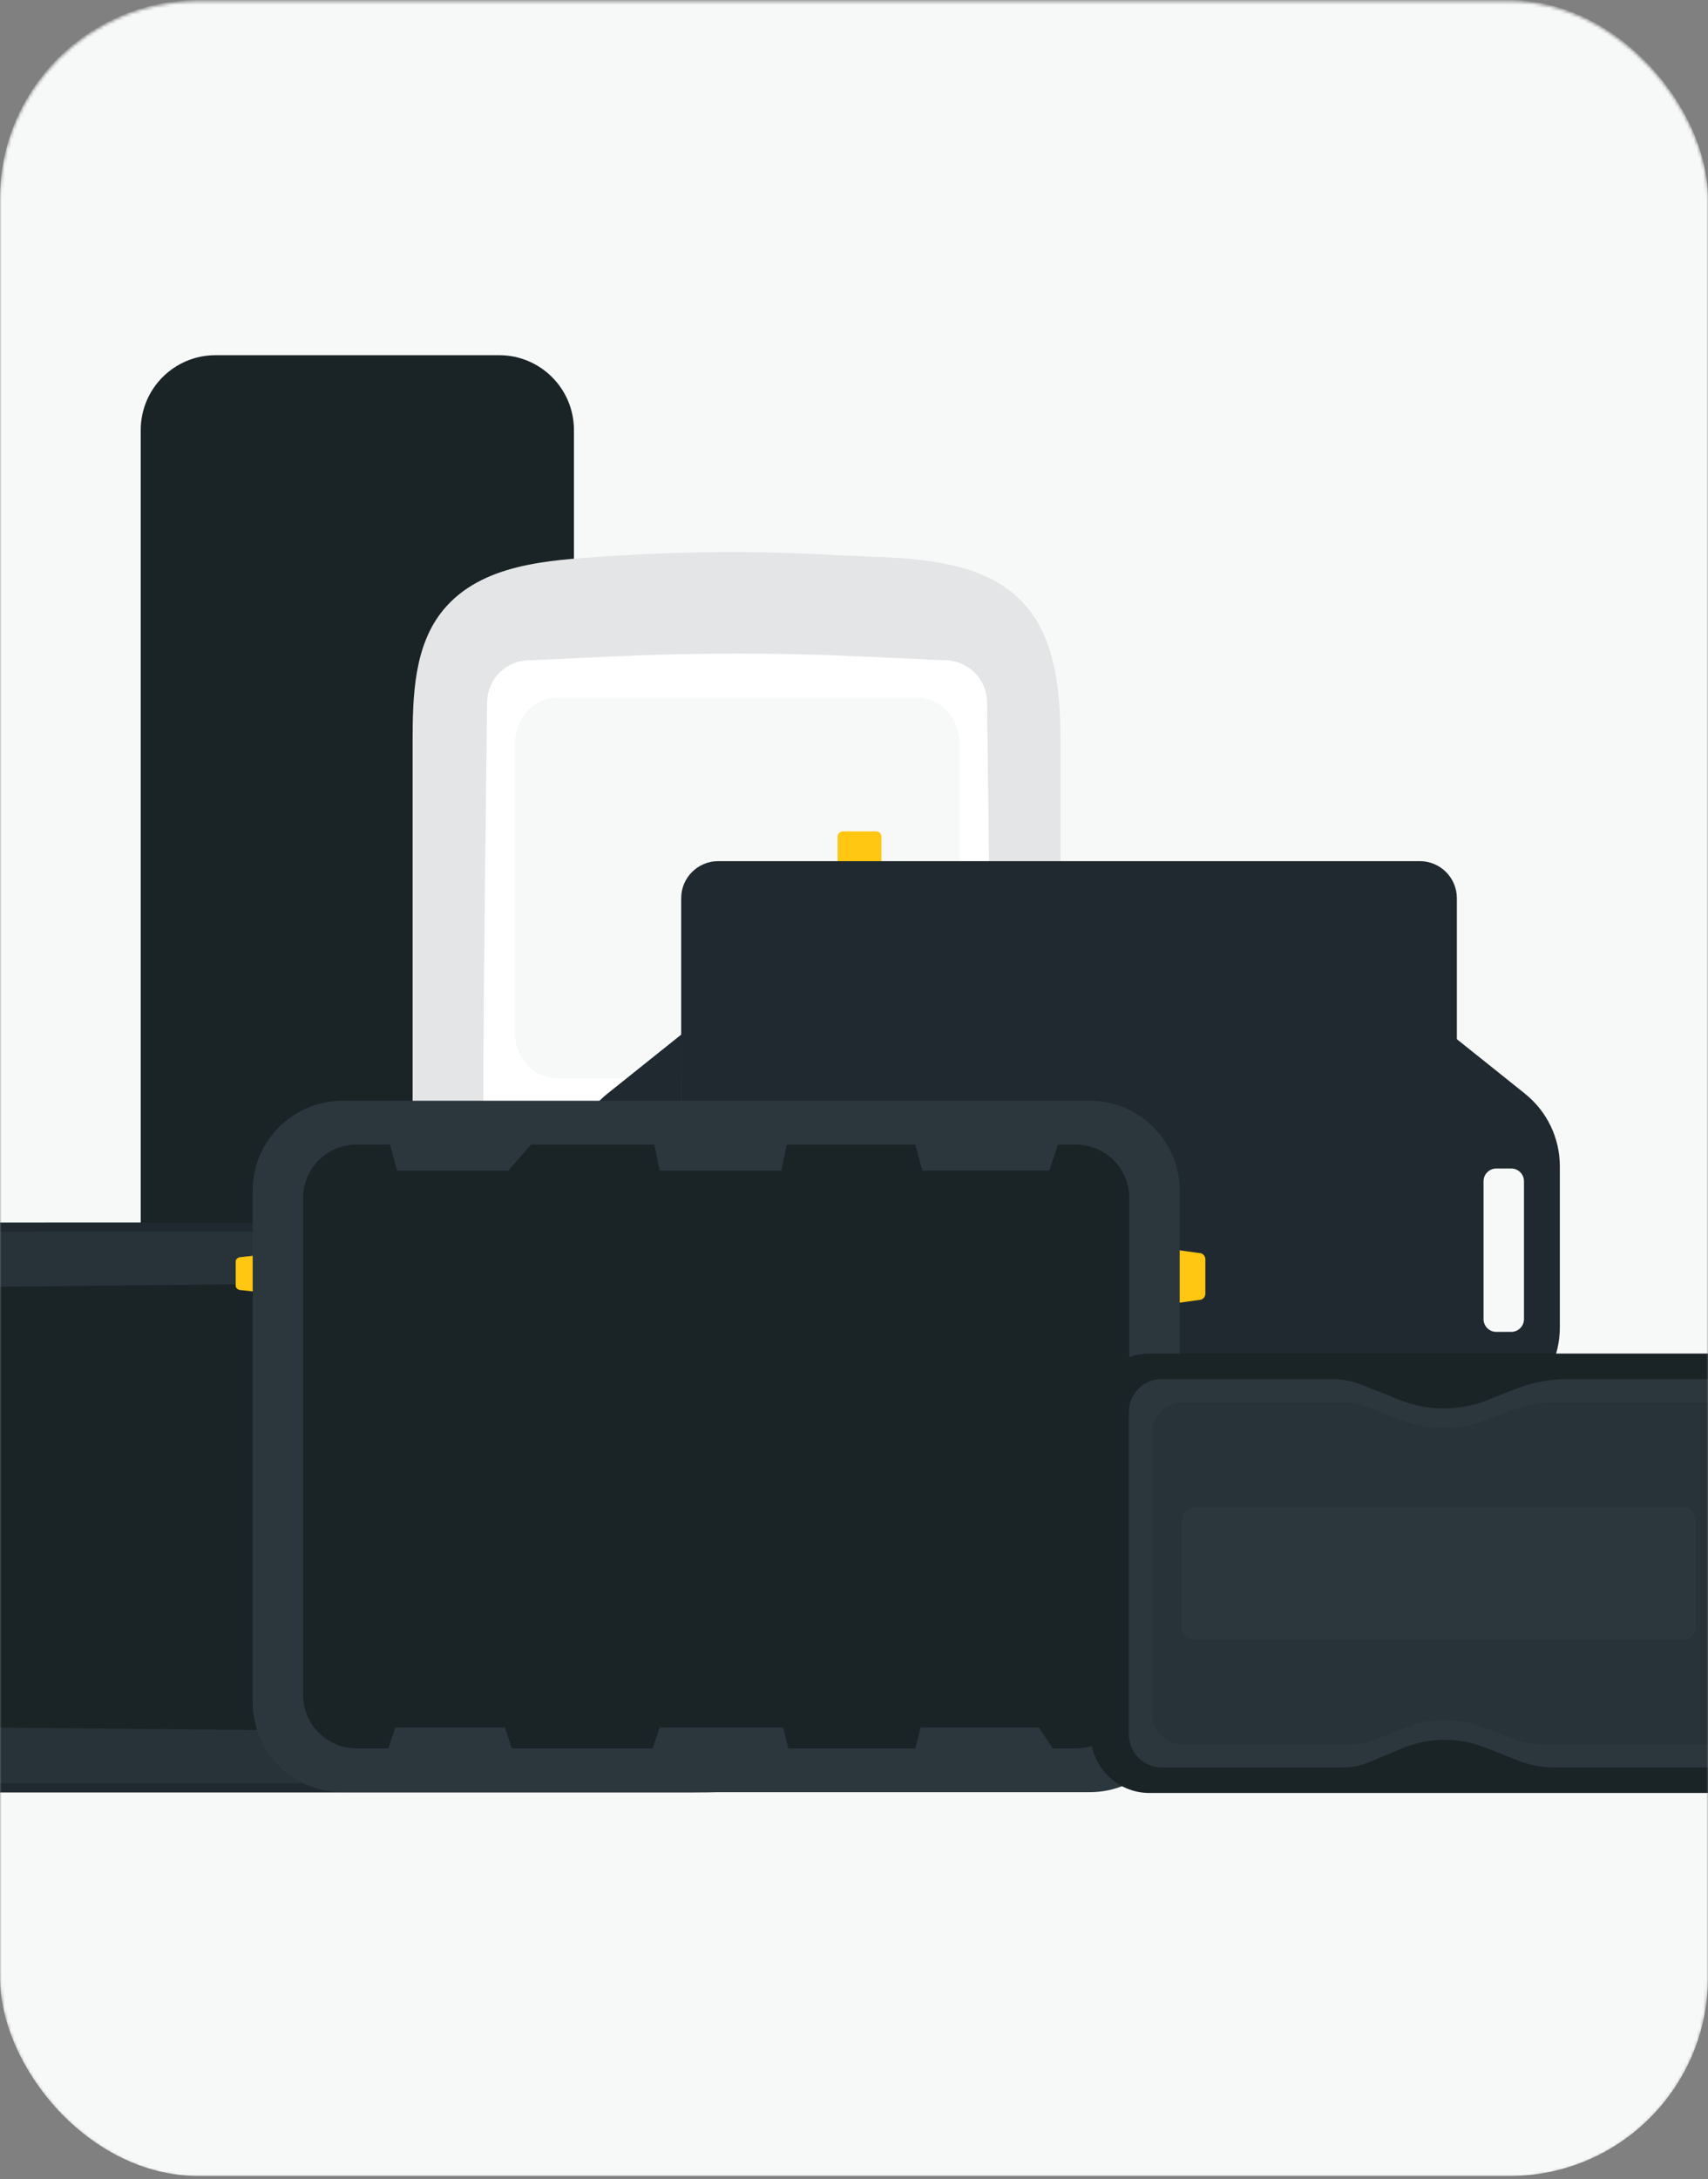 <svg width="534" height="681" viewBox="0 0 534 681" fill="none" xmlns="http://www.w3.org/2000/svg">
<rect x="0" y="0" width="534" height="681" fill="#808080" stroke="none"/>
<mask id="mask0_13522_99690" style="mask-type:alpha" maskUnits="userSpaceOnUse" x="0" y="0" width="534" height="681">
<rect y="0.466" width="534" height="680" rx="62" fill="#F7F8F8"/>
</mask>
<g mask="url(#mask0_13522_99690)">
<rect width="534" height="680" rx="62" fill="#F7F8F8"/>
<path d="M156.06 111H67.38C54.468 111 44 121.468 44 134.38V488.26C44 501.172 54.468 511.64 67.38 511.64H156.06C168.972 511.64 179.44 501.172 179.44 488.26V134.38C179.44 121.468 168.972 111 156.06 111Z" fill="#1A2326"/>
<path d="M189.079 463.45C196.519 463.45 202.549 457.419 202.549 449.98C202.549 442.54 196.519 436.51 189.079 436.51C181.64 436.51 175.609 442.54 175.609 449.98C175.609 457.419 181.64 463.45 189.079 463.45Z" fill="#98CA02"/>
<path d="M272.846 418.63C273.466 423.85 273.546 429.21 273.546 434.36C273.536 458.41 273.516 482.46 273.506 506.51C273.506 522.22 272.546 539.92 259.486 550.44C248.036 559.66 231.096 560.16 215.686 560.16C143.206 560.16 70.726 560.16 -1.744 560.16C-15.954 560.16 -31.454 559.77 -42.364 551.63C-56.434 541.14 -57.484 522.81 -58.654 507.69C-60.294 486.38 -60.434 464.98 -59.084 443.66C-58.034 427.11 -59.324 405.24 -44.904 392.76C-33.234 382.66 -15.224 382.05 1.026 382.04C71.806 382.03 142.586 382.01 213.366 382C230.776 382 250.326 382.78 262.176 394.19C269.036 400.79 271.776 409.51 272.856 418.64L272.846 418.63Z" fill="#1F292F"/>
<path d="M267.487 420.33C268.087 425.38 268.167 430.56 268.157 435.56C268.147 458.83 268.127 482.11 268.117 505.38C268.117 520.58 267.187 537.71 254.557 547.89C243.477 556.81 227.077 557.3 212.167 557.3C142.027 557.3 71.887 557.3 1.747 557.3C-12.003 557.3 -27.003 556.92 -37.563 549.04C-51.183 538.89 -52.193 521.15 -53.323 506.52C-54.913 485.9 -55.043 465.19 -53.733 444.56C-52.723 428.54 -53.963 407.38 -40.013 395.3C-28.723 385.52 -11.283 384.93 4.437 384.93C72.937 384.92 141.437 384.9 209.927 384.89C226.777 384.89 245.697 385.65 257.157 396.68C263.797 403.07 266.447 411.51 267.497 420.34L267.487 420.33Z" fill="#273338"/>
<path d="M230.701 413.9L231.241 424.59C232.821 455.68 232.821 486.82 231.221 517.91L230.701 528.08C230.701 534.5 224.881 539.7 217.701 539.7C217.701 539.7 132.801 540.74 104.501 540.74C74.941 540.74 -13.749 539.7 -13.749 539.7C-20.929 539.7 -26.749 534.5 -26.749 528.08L-27.959 504.57C-29.099 482.37 -29.109 460.14 -27.979 437.94L-26.759 413.91C-26.759 407.49 -20.939 402.29 -13.759 402.29C-13.759 402.29 73.031 401.25 101.961 401.25C130.891 401.25 217.681 402.29 217.681 402.29C224.861 402.29 230.681 407.49 230.681 413.91L230.701 413.9Z" fill="#1A2326"/>
<path d="M289.98 510.93C284.04 511.56 277.95 511.64 272.08 511.64C244.73 511.63 217.37 511.61 190.02 511.6C172.15 511.6 152.02 510.63 140.05 497.35C129.56 485.71 128.99 468.49 129 452.82C129 379.14 129 305.46 129 231.78C129 217.33 129.45 201.58 138.7 190.48C150.64 176.17 171.48 175.11 188.68 173.92C212.91 172.25 237.25 172.11 261.5 173.48C280.33 174.54 305.2 173.24 319.39 187.89C330.88 199.75 331.58 218.07 331.58 234.58C331.6 306.54 331.61 378.49 331.63 450.45C331.63 468.15 330.74 488.02 317.77 500.07C310.26 507.04 300.34 509.83 289.97 510.93H289.98Z" fill="#E4E5E6"/>
<path d="M295.369 468.08L283.219 468.63C247.859 470.24 212.439 470.23 177.079 468.61L165.519 468.08C158.219 468.08 152.299 462.16 152.299 454.86C152.299 454.86 151.119 368.55 151.109 339.78C151.109 309.73 152.299 219.57 152.299 219.57C152.299 212.27 158.219 206.35 165.519 206.35L192.259 205.12C217.509 203.96 242.789 203.96 268.039 205.1L295.379 206.34C302.679 206.34 308.599 212.26 308.599 219.56C308.599 219.56 309.789 307.79 309.789 337.2C309.789 366.61 308.599 454.84 308.599 454.84C308.599 462.14 302.679 468.06 295.379 468.06L295.369 468.08Z" fill="white"/>
<path d="M286.613 218H174.387C166.993 218 161 224.381 161 232.252V322.748C161 330.619 166.993 337 174.387 337H286.613C294.007 337 300 330.619 300 322.748V232.252C300 224.381 294.007 218 286.613 218Z" fill="#F7F8F8"/>
<path d="M291.009 451.87H169.859C164.949 451.87 160.969 447.89 160.969 442.98V376.71C174.829 376.71 186.059 365.48 186.059 351.62H290.999C295.909 351.62 299.889 355.6 299.889 360.51V442.98C299.889 447.89 295.909 451.87 290.999 451.87H291.009Z" fill="#F7F8F8"/>
<path d="M273.898 259.809H263.562C262.634 259.809 261.883 260.56 261.883 261.487V269.766C261.883 270.693 262.634 271.445 263.562 271.445H273.898C274.825 271.445 275.577 270.693 275.577 269.766V261.487C275.577 260.56 274.825 259.809 273.898 259.809Z" fill="#FFC612"/>
<path d="M443.895 269.116H224.556C218.156 269.116 212.969 274.304 212.969 280.703V500.043C212.969 506.442 218.156 511.63 224.556 511.63H443.895C450.295 511.63 455.482 506.442 455.482 500.043V280.703C455.482 274.304 450.295 269.116 443.895 269.116Z" fill="#1F292F"/>
<path d="M213.128 323.208L189.871 341.807C183 347.304 179 355.624 179 364.421V414.876C179 423.567 182.901 431.788 189.624 437.293L212.362 455.9L213.119 323.2L213.128 323.208Z" fill="#1F292F"/>
<path d="M476.811 341.815L453.555 323.217L454.312 455.917L477.05 437.31C483.773 431.813 487.674 423.583 487.674 414.893V364.438C487.674 355.641 483.674 347.321 476.803 341.824L476.811 341.815ZM476.465 412.259C476.465 414.44 474.68 416.226 472.499 416.226H467.792C465.611 416.226 463.825 414.44 463.825 412.259V369.137C463.825 366.956 465.611 365.171 467.792 365.171H472.499C474.68 365.171 476.465 366.956 476.465 369.137V412.259Z" fill="#1F292F"/>
<path d="M75.438 403.18L86.388 404.37C87.358 404.37 88.138 403.76 88.138 403V393.02C88.138 392.26 87.358 391.65 86.388 391.65L75.438 392.84C74.468 392.84 73.688 393.45 73.688 394.21V401.82C73.688 402.58 74.468 403.19 75.438 403.19V403.18Z" fill="#FFC612"/>
<path d="M103.297 511.63L319.407 511.63C331.773 511.63 341.797 501.606 341.797 489.24V381.67C341.797 369.304 331.773 359.28 319.407 359.28H103.297C90.931 359.28 80.907 369.304 80.907 381.67V489.24C80.907 501.606 90.931 511.63 103.297 511.63Z" fill="#1F292F"/>
<path d="M374.913 406.26L362.753 407.94C361.683 407.94 360.812 407.07 360.812 406V391.84C360.812 390.77 361.683 389.9 362.753 389.9L374.913 391.58C375.983 391.58 376.853 392.45 376.853 393.52V404.31C376.853 405.38 375.983 406.25 374.913 406.25V406.26Z" fill="#FFC612"/>
<path d="M340.73 344H107.1C91.581 344 79 356.581 79 372.1V531.97C79 547.489 91.581 560.07 107.1 560.07H340.73C356.249 560.07 368.83 547.489 368.83 531.97V372.1C368.83 356.581 356.249 344 340.73 344Z" fill="#2C373D"/>
<path d="M94.758 374.41V529.67C94.758 538.9 102.238 546.39 111.478 546.39H121.408L123.588 539.86H157.838L160.018 546.39H204.068L206.248 539.86H244.848L246.488 546.39H286.188L287.828 539.86H324.798L329.158 546.39H336.358C345.588 546.39 353.078 538.91 353.078 529.67V374.41C353.078 365.18 345.598 357.69 336.358 357.69H330.778L328.058 365.81H288.368L286.188 357.69H245.948L244.308 365.85H206.248L204.608 357.69H165.998L158.928 365.85H124.128L121.948 357.69H111.478C102.248 357.69 94.758 365.17 94.758 374.4V374.41Z" fill="#1A2326"/>
<path d="M560.367 541.95V441.37C560.367 431.225 552.143 423 541.997 423H359.367C349.222 423 340.997 431.225 340.997 441.37V541.95C340.997 552.095 349.222 560.32 359.367 560.32H541.997C552.143 560.32 560.367 552.095 560.367 541.95Z" fill="#1A2326"/>
<path d="M352.953 542.11V441.22C352.953 435.57 357.533 430.98 363.193 430.98H416.213C419.593 430.98 422.943 431.63 426.083 432.88L437.633 437.5C446.383 441 456.133 441.03 464.893 437.59L473.933 434.04C479.083 432.02 484.573 430.98 490.113 430.98H539.503C545.053 430.98 549.543 435.48 549.543 441.02V542.3C549.543 547.85 545.043 552.34 539.503 552.34H485.943C482.033 552.34 478.163 551.6 474.533 550.16L464.373 546.14C455.963 542.81 446.593 542.91 438.263 546.42L428.203 550.66C425.563 551.77 422.723 552.35 419.853 552.35H363.203C357.553 552.35 352.963 547.77 352.963 542.11H352.953Z" fill="#2C373D"/>
<path d="M360.344 536.11V447.22C360.344 442.24 364.584 438.2 369.814 438.2H418.854C421.984 438.2 425.084 438.77 427.984 439.88L438.664 443.95C446.754 447.03 455.774 447.06 463.884 444.03L472.244 440.91C477.014 439.13 482.084 438.21 487.204 438.21H532.884C538.014 438.21 542.174 442.17 542.174 447.06V536.3C542.174 541.19 538.014 545.15 532.884 545.15H483.344C479.734 545.15 476.144 544.5 472.784 543.23L463.384 539.68C455.614 536.75 446.934 536.84 439.234 539.93L429.934 543.66C427.494 544.64 424.864 545.15 422.214 545.15H369.824C364.594 545.15 360.354 541.11 360.354 536.13L360.344 536.11Z" fill="#273338"/>
<path d="M530.164 508.23V475.11C530.164 472.768 528.266 470.87 525.924 470.87H373.724C371.382 470.87 369.484 472.768 369.484 475.11V508.23C369.484 510.572 371.382 512.47 373.724 512.47H525.924C528.266 512.47 530.164 510.572 530.164 508.23Z" fill="#2C373D"/>
</g>
</svg>
